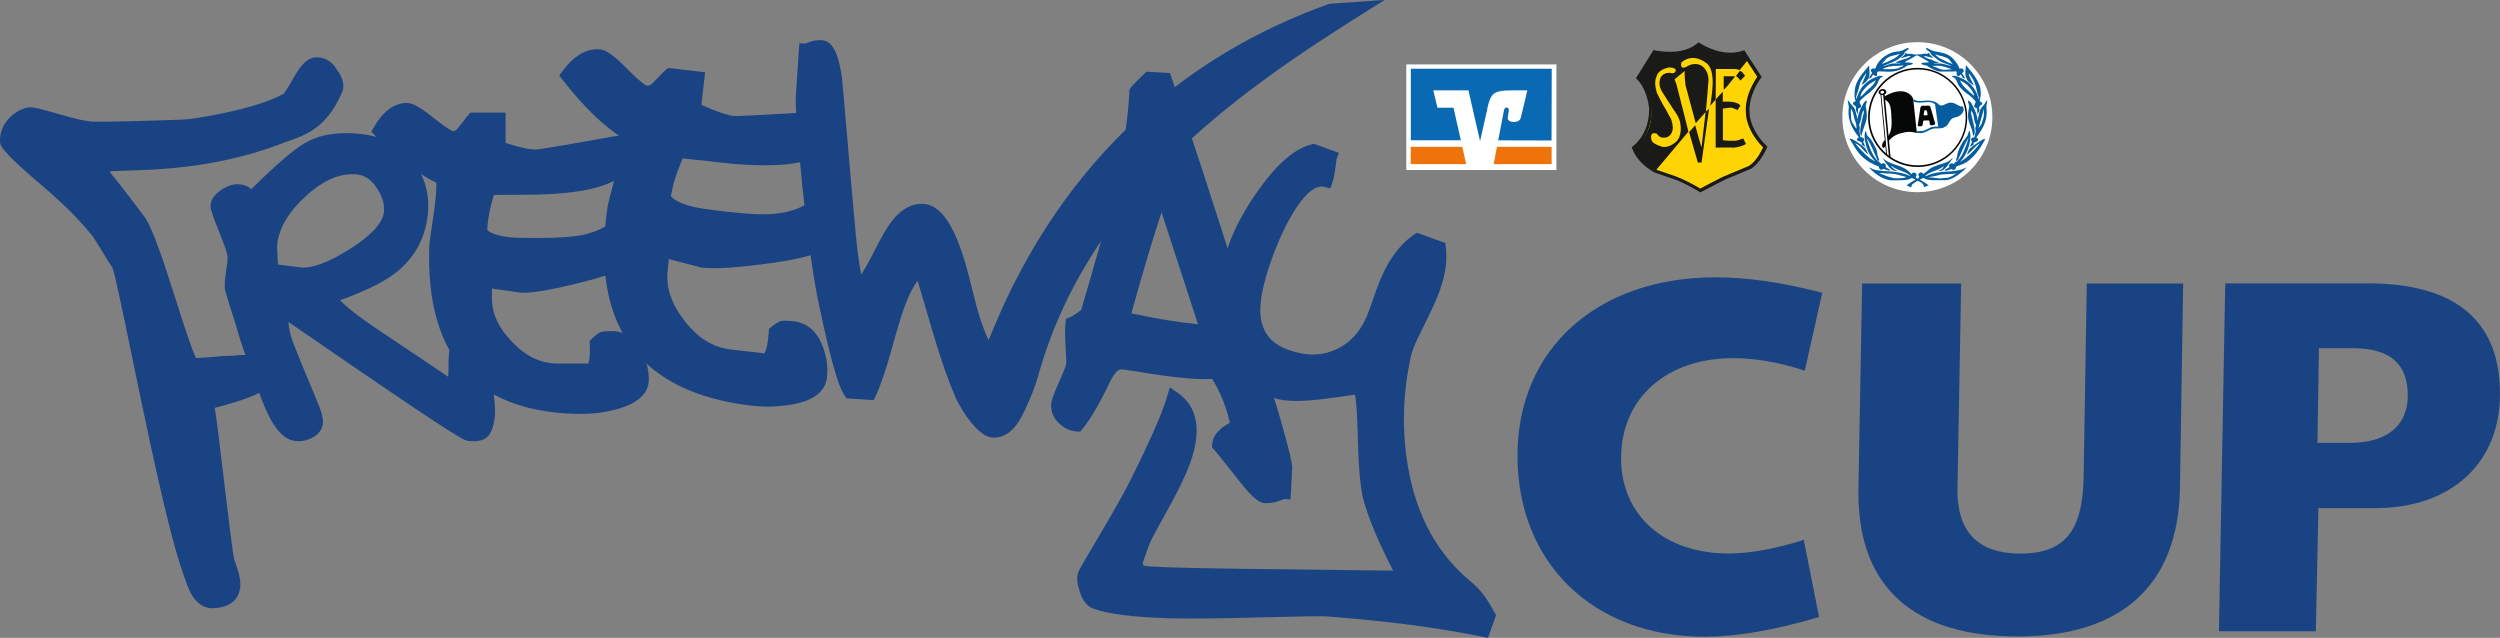 <?xml version="1.0" encoding="UTF-8"?>
<svg id="Ebene_1" data-name="Ebene 1" xmlns="http://www.w3.org/2000/svg" viewBox="0 0 283.33 72.29">
  <rect x="0" y="0" width="283.33" height="72.29" fill="#808080" stroke="none"/>
  <defs>
    <style>
      .cls-1 {
        fill: none;
      }

      .cls-2, .cls-3, .cls-4, .cls-5 {
        fill-rule: evenodd;
      }

      .cls-2, .cls-6 {
        fill: #fff;
      }

      .cls-7, .cls-3 {
        fill: #055d9e;
      }

      .cls-8 {
        fill: #1a1b19;
      }

      .cls-9 {
        fill: #194383;
      }

      .cls-4 {
        fill: #0a69b3;
      }

      .cls-10 {
        fill: #ee730b;
      }

      .cls-5, .cls-11 {
        fill: #060707;
      }

      .cls-12 {
        fill: #ffd405;
      }
    </style>
  </defs>
  <g id="Breit_mit_Logos_blau" data-name="Breit mit Logos blau">
    <g id="FreewayCup">
      <g>
        <path class="cls-9" d="M38.32,8.13l-.11-.19c-.73-1.24-1.74-1.48-2.45-1.44-.81.03-1.57.71-2.39,2.15-.93,1.69-1.25,1.98-1.25,1.99-1.45.8-3.68,1.52-6.64,2.15-2.25.47-3.89.73-4.87.77-5.29.18-8.67.26-10.03.23-.73-.02-1.99-.3-3.73-.81-2.83-.83-3.18-.82-3.38-.82-.74.03-1.49.37-2.24,1.04C.38,14.02-.03,14.97,0,16.02c.01.42.03,1,4.63,4.9,3.51,2.98,4.91,4.68,5.83,5.81.21.25.69,1.05,1.12,1.76.55.91.91,1.5,1.16,1.82.27.68,1.2,5.14,2.17,9.86,1.68,8.12,3.98,19.24,5.58,24.05.52,1.56.89,2.56,1.11,2.96.77,1.44,1.75,1.75,2.47,1.75.03,0,.06,0,.08,0,2.87-.1,3.12-2.02,3.09-2.85-.02-.61-.24-1.45-.7-2.71-.15-.5-.69-5.01-1.12-8.63-.54-4.57-.87-7.25-1.08-8.52,1.26-.31,3.58-.97,4.88-1.62,1.03-.52,1.78-1.04,2.23-1.54l.35-.39-.25-.46c-.75-1.38-2.21-2.05-4.33-1.97-.14,0-.32.02-.51.04l-.44.04c-.27.02-.48.02-.63.02h-.16c-.16,0-.55.04-1.02.08-.59.05-1.71.15-2.23.16-.48-.87-1.45-3.93-2.25-6.44-1.31-4.09-2.66-8.32-3.65-9.64-1.79-2.38-3.05-3.99-3.87-4.98l.11-.12,3.44-.12c6.11-.21,11.63-1.29,16.39-3.2l.26-.09c1.98-.68,4.43-1.53,6.12-5.57h0c.37-.89-.09-1.72-.43-2.33Z"/>
        <path class="cls-9" d="M55.81,43.57c-.16-.94-.64-3.79-2.47-4.02l-2.36-.29-.09.75c-.04.33-.06.82-.06,1.51,0,.61-.02.97-.04,1.18-1.33-.91-3.96-2.67-7.86-5.28-2.59-1.73-3.67-2.65-4.38-3.39,2.81-1.04,4.8-2,6.05-2.93,2.22-1.64,3.52-3.86,3.86-6.59.29-2.35-.26-4.43-1.64-6.19-1.37-1.76-3.29-2.81-5.71-3.11-2.62-.33-4.82,0-6.53.99-1.25.71-3.26,2.43-6.11,5.24-.28-.29-.69-.47-1.25-.54-.66-.09-1.36.11-2.08.58-.76.49-1.19,1.07-1.27,1.72-.04.29,0,.7.86,2.81.76,1.85.99,2.63,1.04,2.93.02.14.04.4,0,.82-.08.5-.16.99-.22,1.49-.13,1.07-.08,1.47-.02,1.71.33,1.15.64,2.13.91,2.95.24.76.44,1.38.57,1.88.35,1.33,2.2,6.35,2.74,7.72,1.13,2.88,2.3,4.3,3.7,4.47.63.08,1.27-.04,1.91-.36.91-.46,1.18-1.12,1.23-1.59.07-.56-.14-1.37-.71-2.7-.77-1.82-2.61-6.3-2.76-6.77-.24-.73-.38-1.42-.44-2.07.93.62,2.11,1.44,3.74,2.56,1.85,1.27,4.25,2.93,7.45,5.1,8.44,5.73,8.88,5.79,9.17,5.82.23.03.44.04.64.04.62,0,1.11-.14,1.47-.43.48-.38.78-1.12.92-2.33h0c.1-.79,0-2.03-.28-3.7ZM33.97,30.29l-2.47-.31c0-.22-.02-.51-.05-.88-.06-.95-.04-1.32-.03-1.45.23-1.87,1.34-3.71,3.3-5.48,2.01-1.82,3.96-2.62,5.81-2.39.89.11,1.63.65,2.26,1.66.58.92.82,1.8.72,2.62-.15,1.23-1.49,2.67-3.87,4.17-2.46,1.55-4.37,2.25-5.68,2.06Z"/>
        <path class="cls-9" d="M59.07,33.19h.11c1.44,0,3.85-.44,7.37-1.36,5.09-1.33,7.45-2.86,7.45-4.83v-1.84l-.03-.71-.7-.04s-.18-.01-.84-.19c-1.16-.3-1.6-.29-1.95-.11l-.14.07-.1.12c-.96,1.15-2.36,1.92-4.15,2.31-1.11.24-2.81.36-5.07.36-2.06,0-2.87-.04-3.2-.08-1.49-.15-2.23-.5-2.6-.81.04-1.15.29-2.49.75-3.99,1.62-.02,3.23-.03,4.87-.03,2.45-.06,4.51-.28,6.14-.65,2.23-.53,4.01-1.46,5.3-2.76l.27-.27-.56-3.35-.75.13c-8.56,1.53-10.23,1.78-10.46,1.79-.8,0-1.97-.25-3.48-.75v-3.44h-3.97l-.22.23c-.05.05-.16.17-1.19,1.5-.27.37-.48.37-.54.37-.05,0-.51-.11-2.15-1.43-1.92-1.55-2.65-1.76-3.11-1.76-1.45,0-2.71.93-3.76,2.77l-.28.49.4.41c2.51,2.56,4.86,4.37,6.98,5.37,0,.9-.09,2.06-.3,3.46-.31,2.02-.48,3.25-.51,3.78-.22,6.41,1.22,11.27,4.28,14.43,2.91,3.01,7.31,4.53,13.08,4.53,1.19,0,2.44-.16,3.72-.49,2.52-.65,3.8-1.8,3.8-3.41,0-1.1-.28-2.19-.83-3.24-.96-1.86-2.34-2.25-3.32-2.25-.91,0-1.22.08-1.41.17-.24.11-.52.33-.91.72l-.24.24.02.33c.07,1.12-.03,1.8-.16,2.22h-3.5c-1.88,0-3.56-.8-5.15-2.46-1.53-1.57-2.28-3.2-2.28-4.97v-1.07l3.34.48Z"/>
        <path class="cls-9" d="M95.78,22.77s-.21-.04-.89-.31c-.64-.25-1.08-.38-1.39-.41-.28-.03-.49-.02-.67.05l-.14.05-.11.1c-1.19,1.13-2.81,1.8-4.8,1.98-1.22.12-3.08.04-5.53-.25-2.22-.26-3.1-.41-3.45-.49-1.35-.3-2.29-.72-2.76-1.24.18-1.26.63-2.7,1.33-4.3,1.76.18,3.52.37,5.3.58,2.65.24,4.89.27,6.68.07,2.46-.3,4.49-1.07,6.02-2.3l.3-.24-.19-3.58-.75.05c-9.44.58-11.27.64-11.51.62-.87-.1-2.12-.53-3.73-1.27l.42-3.69-4.19-.49-.24.19c-.07.06-.19.15-1.46,1.47-.36.39-.61.36-.69.35-.05-.01-.54-.17-2.17-1.83-1.87-1.9-2.61-2.21-3.1-2.27-1.54-.18-2.99.66-4.34,2.49l-.34.46.35.45c2.4,3.09,4.72,5.33,6.89,6.67-.1.98-.35,2.24-.75,3.75-.58,2.14-.91,3.44-1.01,4-1.02,6.87-.07,12.27,2.83,16.05,2.75,3.59,7.3,5.78,13.51,6.5.57.07,1.15.1,1.75.1.75,0,1.52-.05,2.31-.16,2.77-.38,4.27-1.44,4.46-3.15.13-1.17-.03-2.37-.5-3.56-.8-2.09-2.21-2.68-3.25-2.8-.97-.11-1.3-.06-1.52,0-.27.09-.59.29-1.05.65l-.26.21-.02.34c-.07,1.26-.26,2-.47,2.44l-3.82-.44c-2.05-.24-3.78-1.32-5.3-3.32-1.47-1.9-2.08-3.76-1.86-5.69.06-.53.11-.93.13-1.24l3.63.95.1.02c1.54.18,4.19,0,8.1-.55,5.62-.79,8.34-2.14,8.58-4.23l.23-1.99.05-.71-.7-.12Z"/>
        <path class="cls-9" d="M150.72.44l-.2.04c-25.96,9.32-35.17,29.9-38.48,38.07-.39-.83-.73-1.72-1.02-2.66-.23-.72-.57-1.98-1-3.74-1.45-6.02-3.14-8.89-5.34-9.04-1.31-.09-2.52.56-3.56,1.9-.54.65-1.28,1.93-2.26,3.9-.46.89-.88,1.63-1.25,2.21-.22-1.06-.43-2.54-.61-4.42-.22-2.28-.65-7.23-.99-11.22-.37-4.27-.56-6.52-.6-6.78-.31-1.99-.82-4.04-2.24-4.14-.55-.04-1.06.04-1.51.23-.23.1-.34.13-.39.15l-.68-.04-.4,6.03c-.14,2.1,1.25,16.98,2.51,23.04,1.73,8.38,2.57,10.24,3.05,10.9l.21.28,3.05.2.22-.45c.53-1.09,1.11-2.79,1.79-5.2.72-2.62,1.27-4.4,1.63-5.3.42-1.09.87-1.95,1.35-2.58l1.78,6.04c.85,2.9,1.7,5.31,2.51,7.17.45.99,1.04,1.94,1.77,2.84.92,1.12,1.69,1.67,2.43,1.72.06,0,.13,0,.19,0,1.37,0,2.52-1.02,3.43-3.03l.11-.24c.55-1.2,1.06-2.34,1.42-3.65,5.55-20.07,21.88-31.74,36.76-41.09l2.53-1.59-6.22.44Z"/>
        <path class="cls-9" d="M140.67,33c-3.05-9.65-5.71-17.8-7.91-24.24l-.16-.48-2.68-.15-.24.23c-1.43,1.39-1.52,1.54-1.59,1.67l-.09.16v.18c-.16,3.35-.84,7.56-2.04,12.52-.59,2.43-1.75,6.56-3.44,12.27-.53.39-.97.67-1.32.82l-.39.17-.05.43c-.06.55-.07,1.28-.02,2.24.1,1.77.11,2.16.11,2.29,0,.07-.04.47-.77,2.06-.81,1.77-.94,2.35-.95,2.67-.04.82.27,1.57.92,2.16.61.56,1.28.86,1.99.9l.38.02.24-.29c.93-1.13,1.91-2.8,3.03-5.13.28-.63.84-1.68,1.46-1.64.09,0,.62.08,3.16.48,2.04.32,3.73.52,5.05.59.75.04,1.43.05,2.02.02.92,1.47,1.59,3.13,2,4.97-1.28.67-1.95,1.5-2,2.47l-.02.34.24.24c.12.12.66.75,2.91,3.63,1.63,2.08,2.33,2.39,2.85,2.42.08,0,.15,0,.23,0,.5,0,.98-.09,1.44-.27.34-.13.49-.18.55-.19l.68.04.18-3.4c.04-.47.14-1.58-5.8-20.18ZM135.77,36.75c-2.31-.23-4.85-.65-7.55-1.24,1.31-4.72,2.46-8.55,3.42-11.45.5,1.52,1.13,3.45,1.89,5.8.95,2.93,1.7,5.22,2.24,6.89Z"/>
        <path class="cls-9" d="M169.37,69.43c-.74-1.48-1.61-2.63-2.58-3.43-3.79-3.08-6.21-7.41-7.18-12.88-.76-4.23-.65-8.56.32-12.87.06-.22.13-.45.22-.69.19-.54.66-1.55,1.4-3.01.76-1.51,1.32-2.75,1.64-3.67.63-1.78.86-3.43.67-4.89l-.06-.45-3.22-1.16-.32.21c-1.79,1.21-3.22,3.3-4.26,6.22l-.86,2.43c-.73,2.06-1.9,3.46-3.58,4.29-1.67.83-3.5.86-5.58.11-1.99-.72-3.02-2.07-3.14-4.13-.08-1.45.34-3.47,1.24-6.02.76-2.13,1.61-3.97,2.53-5.47.91-1.48,2.25-3.17,3.49-2.84l.67.18.23-.65c.14-.4.25-.95.34-1.68.1-.82.14-1,.14-1.01l.25-.7-2.84-1.03-.22.06c-1.9.49-3.83,2.11-5.88,4.96-1.62,2.23-2.81,4.4-3.54,6.46-1.11,3.12-1.52,6.12-1.22,8.9.49,4.23,2.67,7.08,6.49,8.46,1.11.4,3,.41,5.78.05,1.61-.21,2.62-.35,3.26-.46.1.49.24,1.59.3,4.05.08,3.91.29,6.48.66,7.85.54,2.05,1.68,4.76,3.37,8.05-2.38-.03-7.89-.1-16.94-.2-9.01-.12-10.87-.27-11.15-.33-.13-.05-.21-.09-.26-.11-.01-.07-.03-.14-.04-.22l.7-1.99c.11-.3.55-1.22,2.06-3.91,1.25-2.23,2.14-4.08,2.64-5.48,1.32-3.72.82-6.39-1.48-7.95l-.84-.57-.29.97c-.12.4-.25.81-.41,1.23-.6,1.7-1.83,4.42-3.66,8.1-.67,1.36-1.86,3.49-3.54,6.33-2.32,3.88-2.42,4.18-2.48,4.32-.19.53-.14,1.22.14,2.09.3,1.08.85,1.77,1.61,2.04,1.7.61,4.52.96,8.63,1.08,2.54.06,6.11.02,10.62-.11,4.07-.11,6.47-.14,7.15-.1,6.6.49,12.54,1.26,17.65,2.3l.64.13.91-2.57-.14-.29ZM153.93,43.84s0,0,0,0h0s0,0,0,0Z"/>
      </g>
      <g>
        <path class="cls-9" d="M204.18,61.27c-3.25.98-5.96,1.46-8.28,1.46-7.28,0-12.18-4.33-12.18-10.79,0-6.79,5.11-11.35,12.71-11.35,2.43,0,5.08.45,7.87,1.34l.24.08,1.98-8.82-.21-.06c-4.41-1.14-8.3-1.7-11.88-1.7-13.43,0-22.45,8.13-22.45,20.22s8.53,20.51,21.22,20.51c3.55,0,7.73-.71,12.76-2.17l.2-.06-1.74-8.76-.24.07Z"/>
        <path class="cls-9" d="M236.5,32.12l-.36,22.03c-.12,6.1-2.2,8.59-7.18,8.59-4.73,0-7.12-2.41-7.12-7.17l.42-23.44h-11.22l-.42,23.33v.45c0,10.61,6.24,16.22,18.04,16.22s18.22-5.82,18.4-16.84l.36-23.16h-10.92Z"/>
        <path class="cls-9" d="M268.29,32.12h-16.1l-.71,39.19v.23s10.98,0,10.98,0l.29-13.95h6.42c8.6,0,14.16-5.08,14.16-12.94,0-8.32-5.06-12.54-15.04-12.54ZM272.88,44.83c0,3.41-2.38,5.36-6.53,5.36h-3.71l.17-10.73h3.83c4.2,0,6.24,1.75,6.24,5.36Z"/>
      </g>
    </g>
    <g id="Logos">
      <g>
        <rect class="cls-6" x="159.38" y="7.3" width="17.01" height="11.97"/>
        <rect class="cls-10" x="159.88" y="16.64" width="15.97" height="1.96"/>
        <polygon class="cls-4" points="175.86 7.79 175.84 15.92 168.1 15.9 167.71 16.47 167.28 15.9 159.89 15.9 159.89 7.79 175.86 7.79"/>
        <path class="cls-2" d="M168.56,12.27c.41-1.64.56-2.03,2.87-2.03.5,0,1.66,0,1.66,0,0,0-.33,1.51-.75,3.15-.16.62-1.54.55-1.47-.03,0-.06.07-.5.12-.81.07-.45-.45-.51-.54-.06-.13.63-1.19,6.21-1.19,6.21h-3.07l-1.46-6.49h-1.82s-.47-1.97-.47-1.97h3.98s1.32,5.76,1.32,5.76l.84-3.73Z"/>
      </g>
      <g>
        <circle class="cls-6" cx="217.3" cy="13.28" r="8.5"/>
        <path class="cls-11" d="M211.9,13.31c0-3,2.44-5.44,5.44-5.44s5.44,2.44,5.44,5.44-2.44,5.43-5.44,5.43-5.44-2.44-5.44-5.43ZM211.71,13.31c0,3.1,2.52,5.62,5.62,5.62s5.62-2.52,5.62-5.62-2.52-5.62-5.62-5.62-5.62,2.52-5.62,5.62h0Z"/>
        <g>
          <path class="cls-7" d="M222.4,8.28s.07-.08.1-.12c.03-.05.06-.1.06-.14,0-.16-.15-.27-.3-.27-.06,0-.12.02-.17.05-.17-.49-.7-1.26-1.29-1.57-.51-.27-1.13-.33-1.63-.44-.29-.06-.73-.35-.78-.35h-.1v.08c.04.18.35.27.44.4.06.1.11.24.21.33.16.15.38.27.51.39.57.53,1.22.55,1.73.85-.8-.17-.85-.3-1.48-.3-.19,0-.34,0-.55-.01.02-.01.04-.02.04-.03.2,0,.41-.02.6-.07-.21-.08-.42-.09-.61-.17-.13-.05-.22-.17-.32-.17-.26,0-.64-.2-.86-.37h.23c.3.04.64.17.92.2-.22-.19-.49-.33-.52-.59-.1.04-.21.13-.26.13s-.08-.04-.35-.02c-.09,0-.2.07-.29.07-.71.02-.73.02-.79.02s-.21-.08-.3-.08c-.16-.01-.33.02-.49,0-.08,0-.15-.1-.21-.12-.01.29-.38.46-.52.59.34.01.68-.22,1.01-.22.06,0,.11,0,.14.01-.29.25-.61.3-.93.39-.28.08-.58.24-.83.29.17.13.47.05.6.16-.04.01-.08-.04-.94,0-.24,0-.95.31-1.02.31-.06,0-.03-.01-.03-.01.73-.39,1.58-.48,2.32-1.33.07-.08.09-.21.16-.29.06-.06.4-.24.4-.37v-.07h-.1c-.06,0-.44.23-.65.3-.19.06-.39.1-.6.11-.73.03-1.95.73-2.31,1.66-.04.12-.08.22-.14.28-.06-.02-.12-.04-.18-.04-.09,0-.3.07-.3.25.02.06.05.11.08.16.02.04.05.08.08.12-.19.21-.3.46-.4.65.1-.07.19-.06.27-.1.05-.11.12-.28.27-.37.08.08.18.16.22.16.35,0,.11-.32.23-.46.04-.04.1-.07.23-.07l1.02.04c.7,0,1.37-.12,2.15-.71.07-.05.18-.01.24-.03.14-.04.27-.1.41-.16-.07-.06-.16-.12-.23-.12-.4-.04-.58-.04-.72-.04.09-.08.15-.15.22-.18.31-.11,1.09-.63,1.17-.63.03,0,1.21.63,1.37.81-.21,0-.35.02-.7.04-.07,0-.18.08-.21.15.16.05.32.1.47.15.04.01.12-.02.15.01.26.24,1.18.69,1.52.69h1.51s.33-.09.39.05c0,.02,0,.03,0,.05,0,.12-.08.41.21.41.08,0,.19-.13.22-.18.16.13.21.26.26.4.09.03.18-.01.28.09-.08-.23-.26-.46-.4-.65h0ZM213.54,6.93c.08-.08.1-.14.18-.21.22-.22.4-.3.71-.39.37-.11.6-.1.94-.27-.23.23-.36.36-.63.53-.14.09-.23.12-.38.19-.19.09-.28.17-.48.24-.24.08-.37.14-.6.23.08-.14.15-.2.27-.31ZM215.34,7.63c-.08.03-.12.08-.2.1-.27.08-.45.1-.73.1-.36,0-.56,0-.92.01-.04-.01-.11,0-.1-.03,0-.03.05-.03.08-.04.05-.03.09-.04.14-.07.19-.08.31-.12.51-.16.36-.06.57-.08.94-.08.21,0,.48-.04.69-.04-.06.09-.3.17-.41.21h0ZM220.38,7.91c-.36,0-.57-.1-.9-.25-.17-.08-.28-.1-.46-.17l.07-.03c.21,0,.34-.01.55-.01.35,0,.55.07.9.17.22.06.46.18.68.23-.26,0-.57.06-.84.06ZM220.79,7.08c-.22-.09-.32-.19-.54-.28-.25-.1-.41-.16-.62-.34-.13-.11-.23-.16-.31-.31.51.21.85.18,1.35.43.27.13.34.32.52.55.06.08.1.12.14.2-.17-.16-.32-.16-.54-.25h0Z"/>
          <g>
            <path class="cls-3" d="M223.74,10.88c-.1-.42-.25-.64-.53-.97-.18-.21-.28-.32-.51-.47-.21-.13-.32-.21-.54-.32.01.07.03.14.07.2.05.07.07.13.12.2.16.23.27.33.47.53.32.32.91.82.91.82h0ZM222.81,7.38c.75.92,1.66,1.98,1.66,2.97,0,.22.02.3.02.36,0,.14-.13.69-.13.73,0,.07.29.12.29.3,0,.12-.14.18-.25.22-.02.08-.11.22-.11.28s.07.19.07.24-.14.32-.26.48c-.03-.23,0-.45-.03-.67-.17-.08-.34-.11-.34-.27,0-.06.18-.4.18-.46,0-.14-.68-.74-.73-.77-.37-.24-.98-.73-1.22-1.14-.15-.25-.18-.58-.47-.84-.06-.06-.25-.07-.27-.17.06-.03.12-.05.19-.05.42,0,1.14.36,1.47.59.81.56,1.21,1.38,1.36,2.06.01-.04.05-.09.05-.14s-.2-.5-.24-.75c-.11-.64-.33-1.36-.91-2.04-.01.02-.01-.01-.01.04,0,.33.42,1,.53,1.23v.08c-.24-.12-.81-.53-.78-.81,0-.04-.06-.06-.08-.11-.03-.11-.07-.33-.07-.38s.02-.25.07-.97h0Z"/>
            <path class="cls-3" d="M210.86,10.82l-.03.16c.28-.18.45-.42.68-.65.34-.34.59-.44.86-.83.07-.11.18-.31.24-.43-.41.27-.73.39-1.07.75-.13.13-.19.23-.32.36-.18.18-.28.39-.36.63h0ZM211.83,7.4l.05.9c0,.54-.19.9-.91,1.34.17-.41.37-.84.52-1.25v-.1c-.23.3-.43.62-.6.96-.12.24-.18.57-.24.81-.08.29-.28.81-.28.87v.26s.02.02.03.04c.09-.39.29-.81.5-1.17.16-.29.58-.68.9-.91.26-.19,1.01-.56,1.36-.56.09,0,.19.02.28.06-.54.14-.56.76-.83,1.11-.18.23-.46.5-.7.71-.04.04-1.17.85-1.17,1.1,0,.03.07.25.17.34,0,.02.01.06.01.11,0,.13-.06.23-.32.25-.01.02-.06.21-.02.71-.05-.04-.26-.52-.26-.55,0-.06.04-.14.04-.2,0-.29-.36-.29-.36-.51,0-.17.22-.21.31-.26-.16-.45-.13-.44-.13-.79,0-1.27.49-1.88,1.66-3.27h0Z"/>
            <path class="cls-3" d="M210.41,14.6c-.01-.32-.02-.47-.12-.78-.05-.14-.1-.26-.14-.41-.11-.42-.11-.69-.35-1.06l-.02-.05c0,.06-.03.26-.03.32,0,.36.04.39.04.74,0,.32.11.51.29.78.11.17.17.32.34.45h0ZM210.54,13.71s0-.06,0-.35c.1-.61.33-1.13.7-1.72.08-.13.22-.24.35-.25-.06.25-.15.57-.15.63s.1.42.11.64c.03.38.02.5.02.56,0,.59-.64,1.87-.58,2.17-.19-.07-.17-.38-.17-.52,0-.62.28-1.51.42-2.16v-.21c-.29.3-.24.73-.33,1.01-.04.11-.06.26-.11.39-.03.07-.1.14-.1.2s.07.38.07.43-.04.3-.04.36.09.43.13.67c.18-.07.41.11.41.29,0,.06-.11.19-.11.24s.18.36.24.55c-.15-.09-.28-.15-.41-.23.17-.46-.54-.31-.54-.62,0-.09.14-.19.22-.24-.83-1.04-1.18-1.9-1.18-2.86,0-.06.04-.53.04-.59,0-.12-.13-.64-.13-.68,0-.1.17.07.34.34.17.22.44.46.5.67.13.43.21.84.33,1.26h0Z"/>
            <path class="cls-3" d="M224.22,14.54c.14-.2.28-.33.37-.56.05-.13.07-.22.11-.36.03-.11.07-.17.09-.28.04-.26.06-.41.06-.67v-.36s0-.04,0-.04v.07l-.63,2.2ZM223.06,11.4c.12.06.29.15.35.27.29.56.58,1.11.68,1.67v.37c.19-.47.15-1.09.5-1.53.1-.13.24-.27.33-.4.08-.1.15-.36.31-.38-.06.3-.11.63-.11.69s.04.54.04.6c0,1.04-.4,1.87-1.18,2.88.09.09.22.16.22.25,0,.21-.44.31-.47.33-.1.06-.06.21-.07.28-.13.06-.26.13-.39.2.04-.19.22-.48.22-.53s-.11-.19-.11-.24c0-.08.08-.27.21-.28.04,0,.11,0,.17-.01,0-.01.15-.58.15-.67,0-.06-.04-.29-.04-.34s.07-.38.07-.43-.08-.13-.11-.2c-.06-.19-.09-.4-.13-.6,0-.04-.01-.09-.02-.13,0-.04-.01-.07-.02-.11,0-.02-.01-.07-.02-.11-.03-.12-.13-.29-.25-.44-.01.04-.01.08-.01.13,0,.5.42,1.48.42,2.25,0,.18.02.33-.17.49-.07-.32-.12-.67-.24-.96-.16-.4-.35-.84-.35-1.25,0-.16,0-.31.02-.47.02-.2.11-.57.11-.62,0-.16-.07-.38-.14-.58v-.1h0Z"/>
          </g>
          <path class="cls-7" d="M223.16,14.8c.17.16.15.5.15.67,0,.88-.41,2.13-1.18,2.87.76-.41,1.66-1.29,2.26-2.1-.5.19-.97,1.01-1.48,1.27.09-.21.18-.45.32-.66.05-.08,1.42-1.09,1.63-1.09h.14c-.49.94-1.43,2.41-2.61,2.86-.22.08-.47.16-.69.26-.03.06-.03.18-.05.21-.04.1-.22.18-.27.18s-.19-.11-.24-.11-.54.2-.6.2-.07-.02-.12-.05v-.08c.16-.07.34-.18.51-.29-.03-.04-.04-.09-.04-.14,0-.19.16-.29.29-.29.09,0,.15,0,.21.09.06-.06.17-.18.26-.26.04-.03.1,0,.13-.04.65-.62.84-1.33,1.1-1.97.09-.21.14-.44.21-.66,0-.01,0-.02,0-.03-.49.78-.76,1.63-1.18,2.44-.03.05-.11.12-.21.16,0-.03-.03-.04-.03-.1s.11-.25.12-.38c.09-.88.67-1.75,1.09-2.25.15-.18.22-.48.28-.72h0Z"/>
          <path class="cls-7" d="M211.47,14.83c.06.17.08.49.23.62.51.46.62.87.9,1.36.12.22.14.51.19.78.03.15.17.44.17.49v.11l-.05.05c-.19-.1-.24-.35-.31-.5-.31-.66-.57-1.41-1.03-2.06-.01.02-.01-.01-.01.04s.23.7.36,1.03c.17.43.35.85.67,1.25.2.26.35.29.64.59.1-.1.16-.09.21-.09.19,0,.29.15.29.3,0,.06-.02.09-.04.13.17.1.35.22.53.31-.02.05-.09.1-.14.1s-.56-.2-.61-.2-.18.11-.23.11c-.16,0-.35-.19-.28-.36-.71-.27-1.41-.62-2.07-1.29-.59-.6-.82-1.23-1.28-1.86.03,0,0-.03.07-.03.37,0,1.6.96,1.71,1.09.14.18.2.4.31.6v.08c-.51-.38-.86-1.06-1.47-1.25.61.69,1.48,1.74,2.32,2.06-.91-.83-1.05-1.68-1.22-2.53,0-.33-.02-.35-.02-.4,0-.12.08-.48.17-.57h0Z"/>
          <path class="cls-3" d="M213.34,19.61c-.17-.01-.4.01-.4.01.38.13.55.21.92.35.15.06.32.08.47.14.3.12.47.09.8.09s.62.01.92-.13c-.25-.1-.54-.14-.86-.24-.23-.08-.47-.12-.72-.14-.14,0-.22-.03-.36-.03h-.33c-.17,0-.27-.04-.44-.05h0ZM219.47,19.92c-.21.06-.92.15-.92.15.16.04.26.06.43.06.14,0,.81.09.91.09.07,0,.41-.04.48-.05.23-.02.37,0,.57-.09.14-.07.23-.08.36-.16s.32-.22.45-.3c-.13.05-.27.08-.41.08-.35,0-.58.05-.93.05-.37,0-.58.06-.95.16h0ZM213.33,17.94h.08c1.04.94,2.19.58,3.22,1.8.04-.02.05-.09.12-.15.04-.03.11-.03.16-.03.15,0,.3.1.3.28,0,.06-.05.16-.11.22.04.06.16.19.21.19s.15-.11.21-.17c-.06-.08-.11-.22-.11-.28,0-.16.21-.27.3-.27.06,0,.21.1.27.18.3-.17.71-.63,1.02-.75.29-.11.58-.24.87-.33.41-.13.93-.21,1.36-.69h.08c-.31.38-.85,1.44-1.44,1.44-.07,0-.14,0-.2-.03.18-.04.55-.2.63-.5-.23.13-.47.29-.72.39-.46.19-.93.3-1.39.69.02.01,0,.03.06.03s.44-.2.66-.26c.37-.1.85-.18,1.23-.23l.53-.02c.74-.06,1.57-.11,2.12-.47v.08c-.61.65-1.61,1.36-2.32,1.36h-1.53c-.06,0-.39-.04-.56-.08-.08-.01-.28-.1-.36-.19-.15.07-.3.13-.45.21.34.2.78.43,1.02.67-.17-.01-.32.11-.48.18-.11-.14-.12-.37-.36-.51-.12-.07-.36-.2-.42-.2-.07,0-.58.35-.61.4-.06.08-.09.2-.13.29,0,0,.01.03-.04.03-.12,0-.22-.16-.48-.19.28-.26.81-.56,1.02-.67-.13-.06-.38-.19-.43-.19s-.2.12-.31.15c-.22.06-.47.08-.69.1l-1.13.02c-.85.04-1.87-.56-2.65-1.39v-.08c.6.4,1.08.32,1.59.42l.56.02c.77.05,1.65.17,2.42.53l.04-.03c-.71-.6-1.42-.54-2.12-1.1,0,0-.01-.02-.01.03,0,.13.46.46.64.49-.06.03-.13.04-.2.03-.56,0-1.1-.97-1.44-1.44h0Z"/>
          <path class="cls-7" d="M222.44,12.09s-.03-.04-.05-.03-.06.03-.21-.02c-.17-.05-.31-.13-.43-.2-.18-.1-.36-.2-.62-.21s-.52.11-.73.21c-.14.07-.27.12-.35.12-.21,0-.29-.08-.38-.17-.13-.12-.29-.27-.84-.37-.29-.05-.54-.02-.77,0-.19.02-.37.04-.56.02h-.09c-.19-.03-.27-.03-.55-.2h-.01s0,0,0,0l.03.3h0s0,0,0,0l.11.02c.19.04.32.07.54.07.18,0,.36-.01.54-.03.27-.03.52-.05.78,0,.17.03.27.1.41.19l.04.03.36,2.54c-.18-.02-.37-.02-.55.01-.26.03-.44.13-.62.23-.17.09-.35.19-.6.23-.22.04-.44.04-.67.02h0s.01.2.01.2h0s0,0,0,0c.56.13.95-.06,1.3-.24.17-.09.34-.17.5-.2.16-.06.35-.06.55-.06.3,0,.62,0,.9-.2.25-.18.29-.26.36-.39.05-.1.12-.22.3-.44.12-.14.38-.21.58-.25.1-.02.17-.04.21-.06.32-.17.54-.42.6-.67.04-.17,0-.33-.1-.49h0Z"/>
        </g>
        <g>
          <path class="cls-5" d="M218.08,12.62c-.03.15-.04.19-.07.37,0,.03,0,.03.02.05.03.05.13.03.22.03.08,0,.17.03.2-.05,0-.02,0-.04,0-.06-.05-.2,0-.19-.1-.41-.02-.06-.2-.1-.25-.02-.02.03-.02.04-.03.08h0ZM217.34,14.18c.15-.82.17-1.15.29-1.91.01-.09.05-.17.1-.23.08-.08.28-.06.48-.06.22,0,.49-.04.54.09.01.04.03.07.04.11.24.69.31,1.17.51,1.74.02.04.02.09,0,.14-.04.1-.14.09-.24.12-.09.02-.15.05-.24.01-.04-.02-.08-.03-.1-.08-.04-.15-.04-.47-.12-.46-.15.02-.59-.03-.62.04-.05.1-.08.51-.12.56-.05.07-.13.05-.21.06-.12.01-.27.01-.3-.04-.01-.03-.01-.04,0-.08h0Z"/>
          <path class="cls-11" d="M213.47,16.04c-.08.07-.18.3-.17.49,0,.09.04.17.1.21.02.02.05.03.08.02.07-.01.14-.11.23-.25l-.06-.66c-.06.06-.12.12-.19.19Z"/>
          <path class="cls-11" d="M217.24,15.07l-.41-3.83h0c-.06-.19-.17-.36-.31-.49-.13-.12-.3-.23-.52-.31-.33-.13-.76-.13-1.24-.02-.43.11-.84.29-1.21.53h0s-.02.33-.02.33h0s0,0,0,0c.74.21.78,1.06.82,1.81v.14c.05.69.05,1.2-.09,1.63-.07.23-.18.44-.34.65l.06.56c.27-.37.7-.78,1.45-.97l.09-.02c.61-.15.84-.21,1.7-.02h0s0,0,0,0Z"/>
        </g>
        <path class="cls-1" d="M213.53,10.42c-.01-.09-.12-.16-.23-.14s-.2.1-.19.2.12.16.23.14.2-.1.19-.2Z"/>
        <path class="cls-11" d="M213.39,10.77s.02,0,.03,0l.66,7.06.18-.02-.67-7.11c.13-.07.2-.2.19-.32-.02-.19-.24-.32-.48-.29s-.42.21-.39.39c.01.11.09.2.21.25l.64,6.79h.1s-.64-6.75-.64-6.75c.06.01.11.01.17,0ZM213.11,10.48c-.01-.09.08-.18.19-.2s.22.05.23.14-.07.18-.19.2-.22-.05-.23-.14h0Z"/>
      </g>
      <g>
        <path class="cls-12" d="M185.13,16.74c.45-.33,1.97-1.66,1.94-4.46v-.04h0s0-.02,0-.02c-.09-.69-.4-2.37-1.44-3.39,0,0,0,0,0,0,.05-.09.13-.21.23-.36.19-.3.44-.7.69-1.1.39-.62.77-1.25.93-1.49.63.14,3.33.62,5.03-.86.55.36,2.81,1.68,5.08.89.61.93,1.21,1.87,1.82,2.8-.32.46-1.52,2.28-1.32,4.1-.02.41.2,2.13,1.97,3.85-.22.51-.86,1.79-1.78,2.32-.07.02-.16.06-.31.13-.2.08-.47.2-.76.32-.68.28-1.52.64-1.68.7-.28.11-2.32,1.19-2.84,1.46-.35-.21-1.63-.96-2.72-1.38-.02,0-1.66-.59-2.33-.8-.1-.05-1.88-.92-2.52-2.65"/>
        <path class="cls-8" d="M192.69,21.79l-.09-.05c-.36-.22-1.62-.96-2.68-1.36-.06-.02-1.66-.58-2.32-.8h-.02c-.08-.05-1.94-.94-2.61-2.77l-.05-.13.11-.08c.44-.33,1.89-1.6,1.87-4.31h0s0-.04,0-.04c-.08-.66-.38-2.3-1.39-3.28l-.11-.1.08-.13c.06-.09.13-.22.23-.37.19-.3.44-.7.69-1.1.39-.62.77-1.25.93-1.49l.07-.11.13.03c.52.11,3.22.61,4.87-.82l.1-.09.12.08c.26.17.95.58,1.85.85,1.11.33,2.14.34,3.07.02l.14-.05,1.97,3.03-.07.1c-1.38,1.95-1.34,3.53-1.29,3.97h0s0,.03,0,.03c-.02.49.28,2.12,1.92,3.71l.09.09-.05.12c-.24.54-.89,1.85-1.85,2.41h-.01s-.02.01-.02.01c-.06.02-.16.06-.3.12-.2.08-.47.2-.76.32h0c-.67.29-1.51.64-1.68.7-.21.08-1.65.83-2.82,1.45l-.09.05ZM187.71,19.23c.68.22,2.31.8,2.32.8h0c1.02.39,2.2,1.07,2.66,1.34.81-.43,2.5-1.32,2.77-1.42.16-.06.99-.41,1.66-.69h0c.29-.12.56-.24.76-.32.14-.06.23-.1.3-.12.29-.17.99-.71,1.63-2.12-.73-.73-1.27-1.54-1.61-2.39-.26-.65-.34-1.21-.33-1.5-.08-.8.08-1.69.48-2.64.28-.66.62-1.2.8-1.47l-1.68-2.58c-.97.3-2.03.28-3.16-.06-.83-.25-1.5-.62-1.83-.83-.74.6-1.73.93-2.92.99-.88.04-1.65-.08-2.04-.15-.18.29-.52.84-.86,1.38-.25.4-.5.8-.69,1.1-.06.09-.11.18-.16.25.99,1.05,1.3,2.67,1.39,3.37v.02s.01.09.01.09c.02,2.68-1.33,4.06-1.91,4.52.63,1.55,2.21,2.35,2.36,2.42"/>
        <path class="cls-8" d="M195.35,10.13v-1.49h1.3s-1.3,1.7-1.3,1.49"/>
        <path class="cls-8" d="M196.73,8.63l.45-.61s.16.1.25.13c0,.04.36.38.32.47l-.51.51s-.25-.39-.51-.51"/>
        <path class="cls-8" d="M194.44,11.26l.81-.87v1.14s1.58-.15,1.99.44c0,.03-.32.5-.32.5,0,0-.67-.33-.82-.27l-.84.1v3.6s1.38.13,1.69,0c-.02,0,.62-.21.62-.21l.3.63s-.51.34-1.39.41c0-.03-2.04,0-2.04,0v-5.47Z"/>
        <path class="cls-8" d="M185.68,8.79l1.78-2.88s2.59.75,5.06-.82c0,0,2.22,1.7,5.04.98l.57.68-.98,1.2s-.21-.13-.61-.13h-2.08l-.02,3.45-.61.72s.27-1.82.25-2.16c0-.02.22-2-.68-2.67-.05,0-1.4-1.26-2.83-.1.09-.31-.4.92.51.53,0,.04.81-.69,1.81-.12,0,.03.72.43.74,1.58.02,0-.3,3.6-.3,3.6l.36-.32-.85,6.09h-.42l-.99-3.44.69-.78.71,2.52.47-4.02-1.12,1.26-.73-2.7-.43-1.61s-.15-1.18-.08-1.61c-.04.02-1.16.95-1.16.95,0,0,.25.59.34,1.06.02,0,1.23,4.87,1.23,4.87l-3.69,4.39s-1.86-.99-2.34-2.14c0,0-.11-.4-.11-.4,0,0,.1-.1.14-.14,0-.03,1.82-1.3,1.8-3.76-.02,0,.22-2.09-1.49-4.08"/>
        <path class="cls-12" d="M187.19,15.95s-.38-1.16.62-.78c.02-.02.19.61,1.09.39-.02,0,.64-.15.69-1.07,0,0-.05-.83-.33-1.23-.02.03-.43-.85-.71-1.25-.02-.07-.9-1.59-.83-1.73-.02.02-.31-1.03.05-1.69,0,0,.07-.63,1.31-.94,0,0,.89-.06.84.38,0-.1-.06.35-.45.26-.02,0-.85-.24-1.28.52,0,.05-.33.66.12,1.49-.02,0,1.35,2.11,1.35,2.11,0,0,.76.97.78,1.66,0-.05.27,1.39-.54,2.04,0,0-.69.64-1.47.54-.02-.02-1.04-.28-1.23-.69"/>
      </g>
    </g>
  </g>
</svg>